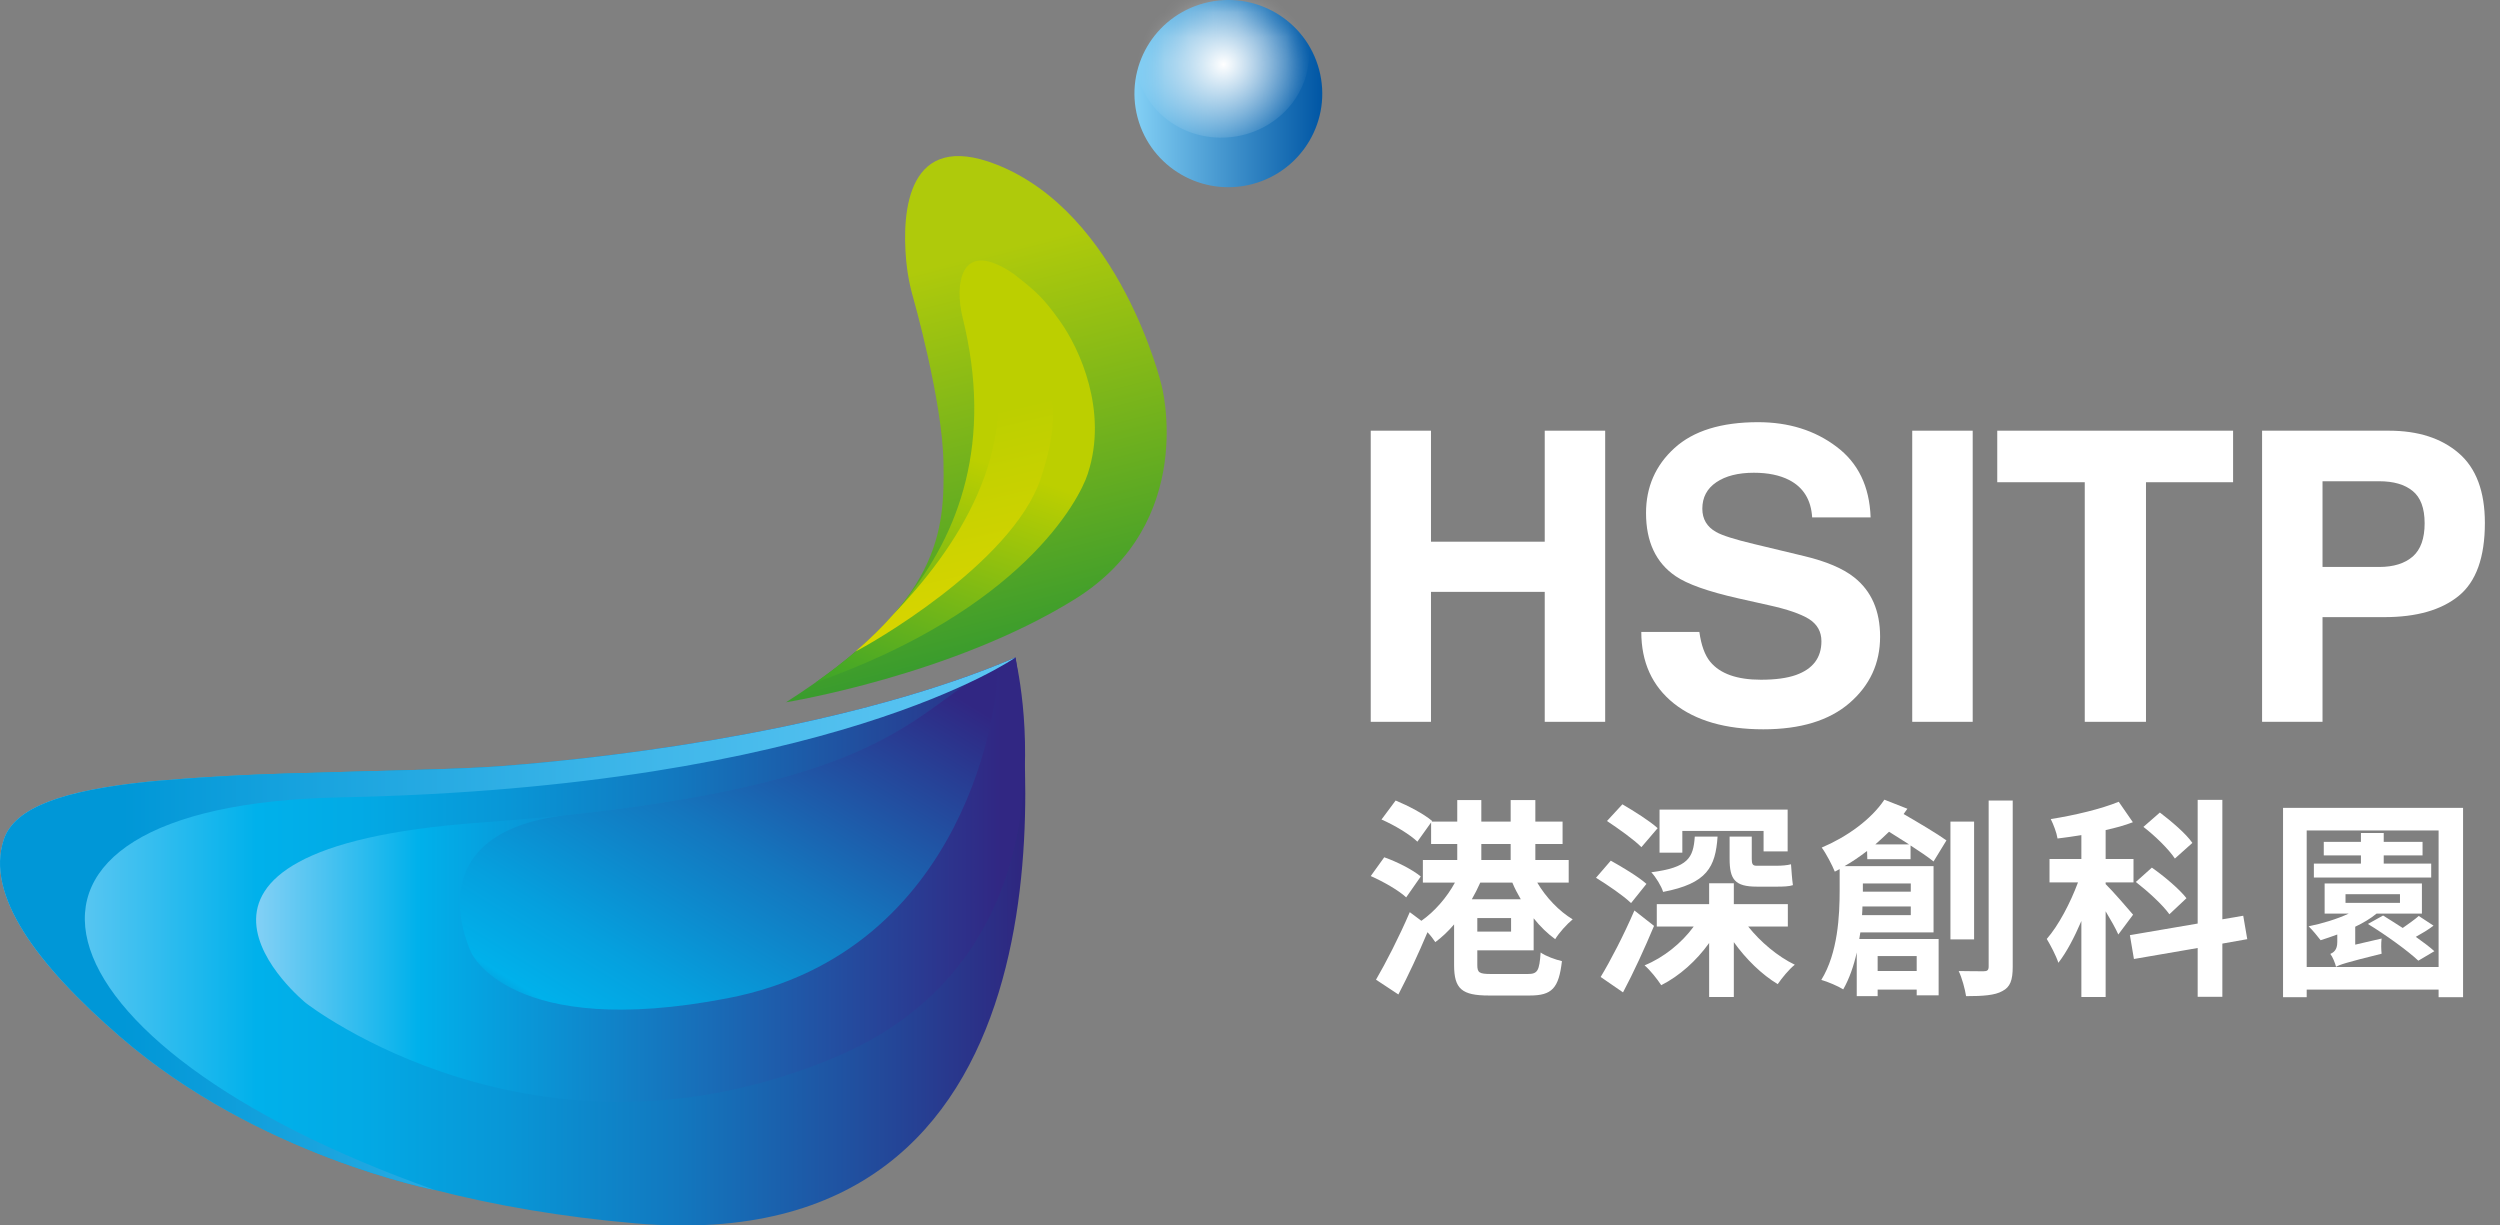 <svg width="102" height="50" viewBox="0 0 102 50" fill="none" xmlns="http://www.w3.org/2000/svg">
<rect x="0" y="0" width="102" height="50" fill="#808080" stroke="none"/>
<path d="M97.281 25.179H94.759V29.45H92.293V17.572H97.467C98.659 17.572 99.61 17.878 100.319 18.491C101.028 19.103 101.383 20.051 101.383 21.335C101.383 22.737 101.028 23.729 100.319 24.309C99.61 24.889 98.597 25.179 97.281 25.179ZM98.442 22.705C98.764 22.42 98.925 21.969 98.925 21.351C98.925 20.733 98.761 20.293 98.434 20.03C98.111 19.766 97.657 19.635 97.072 19.635H94.759V23.132H97.072C97.657 23.132 98.114 22.99 98.442 22.705Z" fill="white"/>
<path d="M91.11 17.572V19.675H87.556V29.45H85.058V19.675H81.488V17.572H91.11Z" fill="white"/>
<path d="M78.019 17.572H80.486V29.45H78.019V17.572Z" fill="white"/>
<path d="M71.848 27.733C72.434 27.733 72.909 27.669 73.275 27.54C73.968 27.293 74.314 26.834 74.314 26.162C74.314 25.77 74.142 25.466 73.799 25.251C73.455 25.042 72.915 24.857 72.179 24.695L70.922 24.413C69.686 24.134 68.832 23.83 68.359 23.503C67.558 22.955 67.158 22.098 67.158 20.932C67.158 19.868 67.545 18.985 68.319 18.281C69.092 17.577 70.229 17.225 71.728 17.225C72.979 17.225 74.046 17.558 74.927 18.224C75.813 18.885 76.278 19.847 76.321 21.109H73.936C73.892 20.395 73.581 19.887 73.001 19.586C72.614 19.387 72.133 19.288 71.558 19.288C70.919 19.288 70.409 19.417 70.027 19.675C69.646 19.933 69.455 20.293 69.455 20.755C69.455 21.179 69.643 21.496 70.019 21.706C70.261 21.845 70.777 22.009 71.566 22.197L73.613 22.689C74.51 22.904 75.187 23.191 75.644 23.551C76.353 24.11 76.708 24.918 76.708 25.977C76.708 27.062 76.291 27.965 75.459 28.684C74.631 29.399 73.46 29.756 71.945 29.756C70.398 29.756 69.181 29.404 68.294 28.701C67.408 27.991 66.965 27.019 66.965 25.783H69.334C69.409 26.326 69.557 26.732 69.777 27C70.18 27.489 70.871 27.733 71.848 27.733Z" fill="white"/>
<path d="M63.025 29.45V24.148H58.384V29.45H55.926V17.572H58.384V22.101H63.025V17.572H65.491V29.45H63.025Z" fill="white"/>
<path d="M99.193 35.235V35.803H94.406V35.235H96.326V34.899H94.81V34.348H96.326V33.987H97.256V34.348H98.84V34.899H97.256V35.235H99.193ZM95.697 36.484V36.837H97.919V36.484H95.697ZM96.093 38.542L97.17 38.292C97.144 38.481 97.152 38.766 97.17 38.912C95.706 39.274 95.456 39.36 95.31 39.446C95.275 39.291 95.163 39.024 95.077 38.921C95.206 38.86 95.361 38.766 95.361 38.438V38.128C95.129 38.215 94.896 38.292 94.681 38.361C94.578 38.223 94.337 37.93 94.19 37.793C94.75 37.681 95.344 37.5 95.826 37.276H94.845V36.045H98.814V37.276H96.963C96.722 37.474 96.421 37.655 96.093 37.81V38.542ZM98.685 37.371L99.288 37.767C99.064 37.939 98.814 38.085 98.565 38.223C98.866 38.438 99.133 38.636 99.322 38.809L98.668 39.196C98.237 38.791 97.333 38.137 96.61 37.698L97.23 37.353C97.471 37.5 97.747 37.681 98.031 37.861C98.263 37.698 98.522 37.517 98.685 37.371ZM94.113 39.454H99.495V33.883H94.113V39.454ZM93.148 32.962H100.493V40.686H99.495V40.376H94.113V40.686H93.148V32.962Z" fill="white"/>
<path d="M89.449 34.391L88.735 35.029C88.493 34.658 87.934 34.107 87.451 33.737L88.123 33.151C88.588 33.505 89.191 34.013 89.449 34.391ZM89.208 36.647L88.511 37.302C88.244 36.923 87.641 36.372 87.142 35.984L87.796 35.399C88.287 35.743 88.924 36.277 89.208 36.647ZM87.03 37.319L86.427 38.128C86.323 37.887 86.117 37.526 85.91 37.181V40.677H84.92V37.577C84.636 38.24 84.317 38.852 83.981 39.282C83.887 38.989 83.663 38.568 83.508 38.309C83.99 37.758 84.472 36.837 84.782 36.002H83.62V35.046H84.92V34.073C84.584 34.124 84.266 34.176 83.947 34.211C83.912 33.978 83.783 33.642 83.671 33.418C84.653 33.263 85.729 33.005 86.444 32.712L87.021 33.547C86.685 33.677 86.306 33.78 85.91 33.866V35.046H87.047V36.002H85.91V36.071C86.16 36.312 86.866 37.121 87.03 37.319ZM91.688 38.318L90.672 38.499V40.669H89.665V38.679L87.064 39.127L86.9 38.154L89.665 37.681V32.635H90.672V37.508L91.524 37.362L91.688 38.318Z" fill="white"/>
<path d="M76.513 34.452H77.891C77.615 34.28 77.331 34.099 77.073 33.935C76.892 34.108 76.702 34.288 76.513 34.452ZM77.96 36.045H76.005V36.329V36.381H77.96V36.045ZM75.971 37.337H77.96V36.983H75.988C75.988 37.096 75.979 37.216 75.971 37.337ZM78.201 39.007H76.608V39.618H78.201V39.007ZM77.951 35.055H76.186L76.177 34.719C75.876 34.951 75.574 35.158 75.256 35.339H78.889V38.043H75.902C75.884 38.129 75.876 38.224 75.859 38.31H79.096V40.609H78.201V40.376H76.608V40.643H75.755V38.861C75.635 39.403 75.454 39.928 75.204 40.367C75.006 40.238 74.558 40.049 74.309 39.98C74.989 38.878 75.058 37.345 75.058 36.329V35.459L74.86 35.563C74.765 35.322 74.498 34.805 74.326 34.581C75.325 34.159 76.332 33.453 76.883 32.627L77.822 32.997C77.77 33.074 77.719 33.143 77.667 33.212C78.304 33.582 79.019 34.004 79.415 34.288L78.889 35.149C78.657 34.96 78.321 34.736 77.951 34.495V35.055ZM80.543 33.522V38.327H79.578V33.522H80.543ZM81.137 32.661H82.119V39.446C82.119 39.997 82.015 40.273 81.697 40.436C81.395 40.609 80.904 40.643 80.216 40.643C80.172 40.359 80.052 39.903 79.914 39.618C80.353 39.627 80.801 39.627 80.939 39.627C81.077 39.627 81.137 39.584 81.137 39.438V32.661Z" fill="white"/>
<path d="M71.661 35.322H72.505C72.677 35.322 72.927 35.305 73.073 35.262C73.091 35.503 73.117 35.891 73.151 36.114C73.005 36.166 72.755 36.175 72.522 36.175H71.679C70.783 36.175 70.568 35.882 70.568 35.038V34.134H71.472V35.047C71.472 35.245 71.506 35.322 71.661 35.322ZM68.639 33.901V34.788H67.709V33.032H72.936V34.737H71.954V33.901H68.639ZM69.147 34.134H70.077C69.991 35.374 69.655 36.045 67.855 36.39C67.787 36.157 67.554 35.779 67.373 35.589C68.88 35.391 69.087 35.004 69.147 34.134ZM67.632 33.789L66.969 34.564C66.676 34.263 66.03 33.807 65.565 33.497L66.194 32.816C66.65 33.083 67.313 33.497 67.632 33.789ZM67.175 36.063L66.547 36.846C66.237 36.545 65.591 36.106 65.117 35.813L65.72 35.115C66.185 35.374 66.848 35.77 67.175 36.063ZM66.684 37.148L67.485 37.776C67.106 38.68 66.659 39.662 66.219 40.489L65.307 39.86C65.703 39.206 66.254 38.147 66.684 37.148ZM72.944 37.802H71.326C71.825 38.431 72.531 39.025 73.228 39.361C72.996 39.541 72.695 39.912 72.531 40.153C71.885 39.765 71.239 39.137 70.74 38.439V40.678H69.733V38.474C69.216 39.197 68.527 39.817 67.778 40.196C67.623 39.955 67.322 39.576 67.098 39.386C67.881 39.068 68.613 38.474 69.104 37.802H67.597V36.889H69.733V36.037H70.74V36.889H72.944V37.802Z" fill="white"/>
<path d="M61.704 36.01H60.395C60.291 36.243 60.179 36.467 60.05 36.691H62.048C61.919 36.467 61.798 36.243 61.704 36.01ZM60.438 34.435V35.089H61.635V34.435H60.438ZM61.652 38.008V37.457H60.274V38.008H61.652ZM62.573 38.774H60.274V39.369C60.274 39.687 60.352 39.739 60.843 39.739H62.332C62.737 39.739 62.806 39.61 62.858 38.861C63.056 39.007 63.46 39.153 63.727 39.214C63.598 40.324 63.322 40.617 62.41 40.617H60.748C59.646 40.617 59.327 40.35 59.327 39.377V37.715C59.086 37.999 58.828 38.241 58.561 38.439C58.483 38.318 58.371 38.172 58.242 38.034C57.88 38.895 57.459 39.799 57.054 40.574L56.141 39.971C56.529 39.308 57.088 38.223 57.519 37.216L57.992 37.569C58.526 37.199 59.034 36.613 59.361 36.01H58.053V35.089H59.456V34.435H58.389V33.556L57.829 34.34C57.527 34.047 56.882 33.66 56.365 33.436L56.942 32.661C57.441 32.867 58.104 33.212 58.431 33.496L58.414 33.522H59.456V32.644H60.438V33.522H61.635V32.644H62.642V33.522H63.753V34.435H62.642V35.089H64.003V36.01H62.72C63.073 36.613 63.615 37.181 64.166 37.509C63.934 37.698 63.607 38.06 63.452 38.318C63.142 38.094 62.84 37.801 62.573 37.466V38.774ZM57.967 35.761L57.372 36.613C57.071 36.329 56.434 35.967 55.926 35.743L56.477 34.977C56.993 35.158 57.639 35.485 57.967 35.761Z" fill="white"/>
<path d="M32.066 28.653C32.066 28.653 38.843 27.558 43.85 24.449C48.891 21.318 47.392 15.72 47.392 15.72C47.392 15.72 45.723 8.695 40.642 6.708C37.041 5.299 36.786 8.589 36.972 10.628C37.049 11.465 37.243 12.092 37.243 12.092C37.243 12.092 38.455 16.343 38.494 18.881C38.536 21.629 38.452 24.579 32.066 28.655V28.653Z" fill="url(#paint0_linear_3678_8205)"/>
<path d="M53.82 2.841C54.363 4.879 53.144 6.968 51.099 7.51C49.054 8.051 46.958 6.836 46.414 4.798C45.871 2.76 47.09 0.67 49.135 0.129C51.18 -0.413 53.276 0.802 53.82 2.841Z" fill="url(#paint1_linear_3678_8205)"/>
<path d="M44.384 19.321C45.217 16.77 44.05 14.228 43.248 13.103C42.543 12.111 42.233 11.861 41.351 11.17C39.122 9.649 38.96 11.687 39.272 12.946C40.542 18.064 39.119 21.78 36.944 24.472C36.192 25.479 35.079 26.557 33.442 27.73C33.393 27.767 33.349 27.799 33.297 27.836C41.661 24.877 44.02 20.447 44.386 19.321H44.384Z" fill="url(#paint2_linear_3678_8205)"/>
<path d="M42.461 19.523C43.181 17.387 43.08 16.096 42.429 14.702C41.945 13.661 41.377 12.928 40.9 12.583C40.141 12.086 40.2 13.1 40.382 13.72C41.756 18.413 38.993 22.416 36.44 25.074C36.017 25.559 35.508 26.061 34.898 26.583C35.351 26.373 41.279 23.034 42.463 19.523H42.461Z" fill="url(#paint3_linear_3678_8205)"/>
<path d="M41.435 26.825C34.875 29.63 25.806 30.848 20.413 31.262C18.663 31.396 14.939 31.458 11.594 31.563C8.251 31.666 6.022 31.896 6.022 31.896C2.566 32.251 0.592 32.94 0.157 34.253C-0.592 36.511 1.472 39.336 4.921 42.312C10.525 47.151 17.763 48.557 17.763 48.557C17.714 48.54 17.665 48.522 17.616 48.503C17.66 48.52 17.704 48.535 17.748 48.552C20.177 49.174 22.898 49.652 25.941 49.914C44.159 51.494 42.038 30.921 41.438 26.825H41.435Z" fill="url(#paint4_linear_3678_8205)"/>
<path d="M41.421 26.828C41.421 26.828 44.417 38.782 34.072 43.136C21.88 48.265 12.486 40.928 12.486 40.928C12.486 40.928 4.694 34.642 19.589 33.562C35.63 32.398 36.819 29.459 40.251 27.352C40.366 27.281 40.514 27.31 41.421 26.825V26.828Z" fill="url(#paint5_linear_3678_8205)"/>
<path d="M39.409 27.923C36.784 29.772 34.668 32.036 23.357 33.231C23.268 33.241 23.185 33.251 23.096 33.258C16.777 34.01 19.237 38.885 19.237 38.885C19.237 38.885 20.827 42.44 29.693 40.727C39.515 38.829 40.791 28.533 40.682 27.283C40.365 27.46 39.943 27.675 39.412 27.923H39.409Z" fill="url(#paint6_linear_3678_8205)"/>
<path d="M17.759 48.557C17.759 48.557 10.521 47.151 4.917 42.312C1.471 39.336 -0.596 36.511 0.153 34.253C0.588 32.94 2.564 32.251 6.018 31.896C6.018 31.896 8.247 31.666 11.59 31.563C14.933 31.46 18.656 31.396 20.409 31.262C25.802 30.85 34.871 29.63 41.431 26.825C41.431 26.825 33.922 32.131 13.871 32.533C-1.825 32.847 0.839 42.582 17.757 48.557H17.759Z" fill="url(#paint7_linear_3678_8205)"/>
<mask id="mask0_3678_8205" style="mask-type:luminance" maskUnits="userSpaceOnUse" x="46" y="0" width="8" height="8">
<path d="M53.824 2.841C54.367 4.879 53.148 6.968 51.103 7.51C49.058 8.051 46.962 6.836 46.418 4.798C45.875 2.76 47.094 0.67 49.139 0.129C51.184 -0.413 53.28 0.802 53.824 2.841Z" fill="white"/>
</mask>
<g mask="url(#mask0_3678_8205)">
<path style="mix-blend-mode:overlay" d="M53.386 1.795C53.62 3.644 52.233 5.342 50.289 5.587C48.343 5.832 46.575 4.531 46.342 2.682C46.109 0.832 47.495 -0.866 49.441 -1.111C51.388 -1.355 53.155 -0.055 53.389 1.795H53.386Z" fill="url(#paint8_radial_3678_8205)"/>
</g>
<defs>
<linearGradient id="paint0_linear_3678_8205" x1="36.889" y1="11.188" x2="42.751" y2="34.029" gradientUnits="userSpaceOnUse">
<stop stop-color="#AFCA0B"/>
<stop offset="1" stop-color="#00853E"/>
</linearGradient>
<linearGradient id="paint1_linear_3678_8205" x1="46.287" y1="3.818" x2="53.95" y2="3.818" gradientUnits="userSpaceOnUse">
<stop stop-color="#83D0F5"/>
<stop offset="1" stop-color="#0056A4"/>
</linearGradient>
<linearGradient id="paint2_linear_3678_8205" x1="40.449" y1="18.938" x2="35.262" y2="33.988" gradientUnits="userSpaceOnUse">
<stop stop-color="#BCCF00"/>
<stop offset="1" stop-color="#00903D"/>
</linearGradient>
<linearGradient id="paint3_linear_3678_8205" x1="37.105" y1="13.769" x2="42.394" y2="36.299" gradientUnits="userSpaceOnUse">
<stop offset="0.16" stop-color="#BCCF00"/>
<stop offset="1" stop-color="#FFDD00"/>
</linearGradient>
<linearGradient id="paint4_linear_3678_8205" x1="0.005" y1="38.412" x2="41.829" y2="38.412" gradientUnits="userSpaceOnUse">
<stop stop-color="#83D0F5"/>
<stop offset="0.25" stop-color="#00B1EB"/>
<stop offset="0.35" stop-color="#02AAE5"/>
<stop offset="0.49" stop-color="#0897D7"/>
<stop offset="0.66" stop-color="#1278BF"/>
<stop offset="0.84" stop-color="#214E9E"/>
<stop offset="1" stop-color="#2F267F"/>
</linearGradient>
<linearGradient id="paint5_linear_3678_8205" x1="10.448" y1="35.894" x2="41.824" y2="35.894" gradientUnits="userSpaceOnUse">
<stop stop-color="#83D0F5"/>
<stop offset="0.21" stop-color="#00B1EB"/>
<stop offset="0.97" stop-color="#312783"/>
</linearGradient>
<linearGradient id="paint6_linear_3678_8205" x1="21.796" y1="46.247" x2="34.488" y2="25.599" gradientUnits="userSpaceOnUse">
<stop stop-color="#282979"/>
<stop offset="0.2" stop-color="#00B1EB"/>
<stop offset="0.33" stop-color="#05A0DE"/>
<stop offset="0.59" stop-color="#1476BE"/>
<stop offset="0.94" stop-color="#2C328B"/>
<stop offset="1" stop-color="#312783"/>
</linearGradient>
<linearGradient id="paint7_linear_3678_8205" x1="0.003" y1="37.692" x2="41.434" y2="37.692" gradientUnits="userSpaceOnUse">
<stop offset="0.12" stop-color="#0097D7"/>
<stop offset="0.27" stop-color="#14A1DD"/>
<stop offset="0.59" stop-color="#3AB4E8"/>
<stop offset="0.84" stop-color="#52C0EF"/>
<stop offset="1" stop-color="#5BC5F2"/>
</linearGradient>
<radialGradient id="paint8_radial_3678_8205" cx="0" cy="0" r="1" gradientUnits="userSpaceOnUse" gradientTransform="translate(49.919 2.629) rotate(-7.177) scale(3.551 3.363)">
<stop stop-color="white"/>
<stop offset="1" stop-color="white" stop-opacity="0"/>
</radialGradient>
</defs>
</svg>
